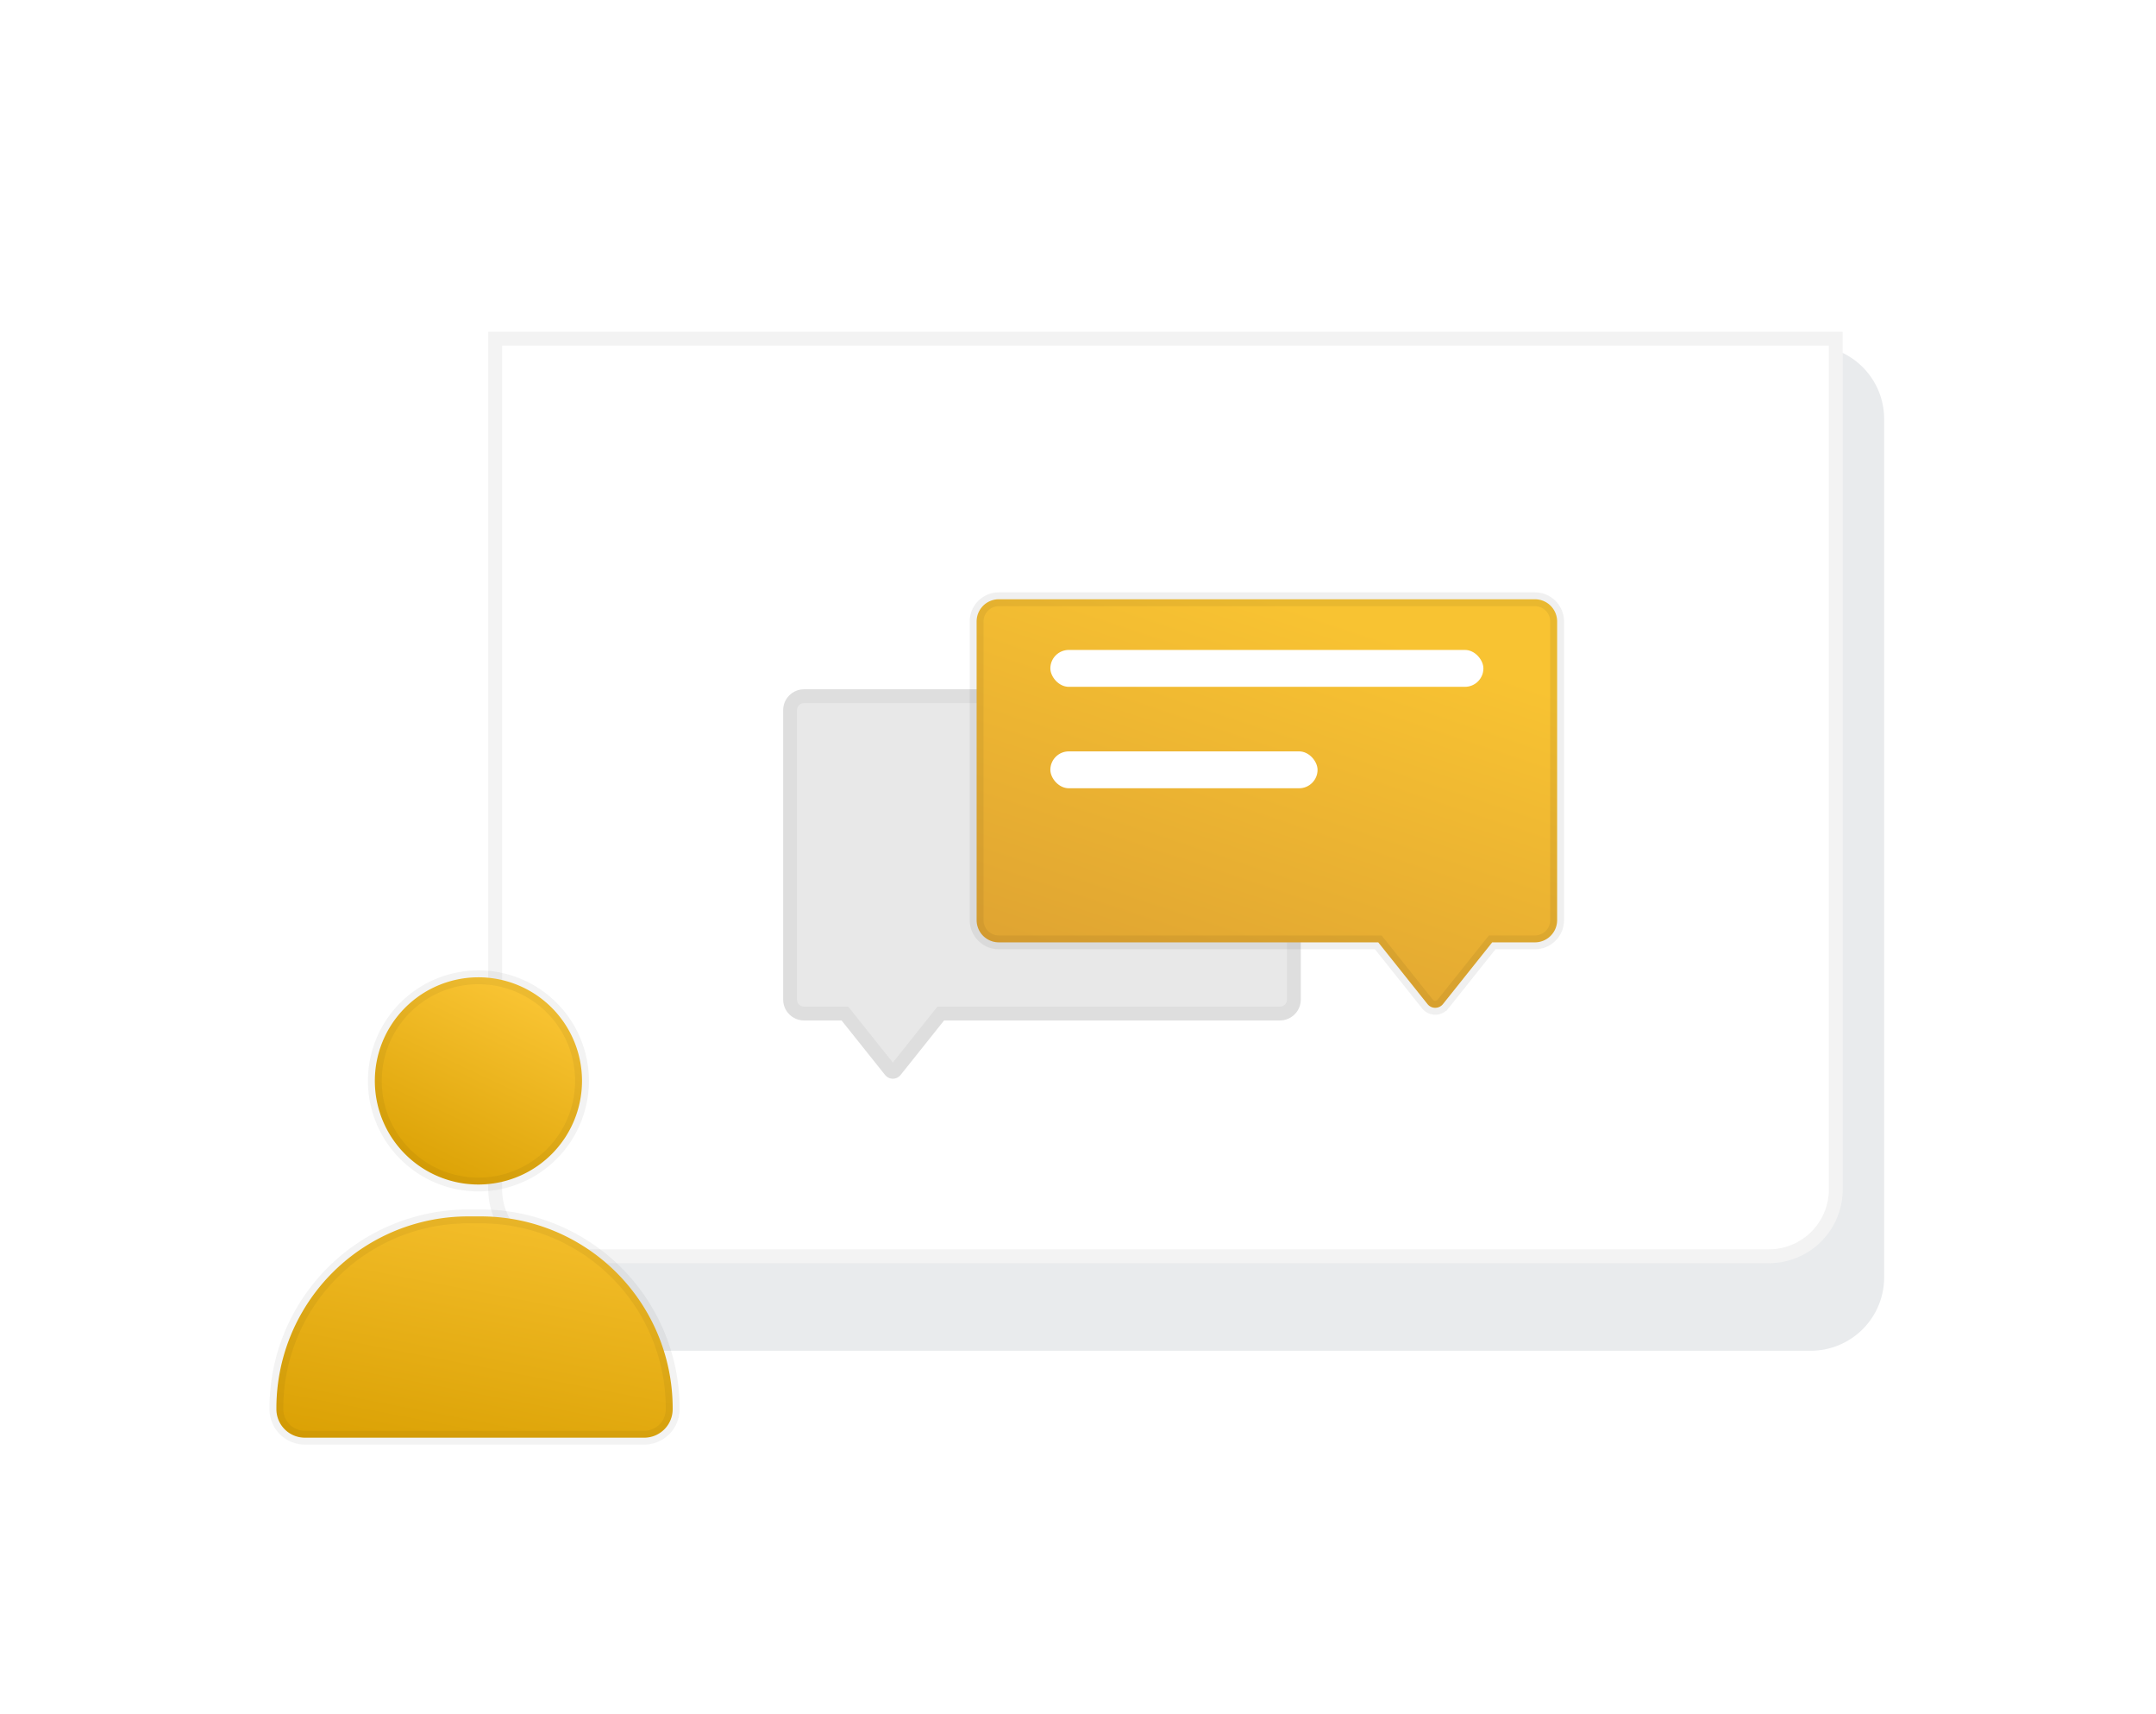 <svg xmlns="http://www.w3.org/2000/svg" xmlns:xlink="http://www.w3.org/1999/xlink" width="156" height="124" viewBox="0 0 156 124"><defs><style>.a,.c,.e{fill:#fff;}.a{stroke:#707070;}.b{clip-path:url(#a);}.d{fill:#e9ebed;}.f,.g{stroke:rgba(0,0,0,0.05);}.f{fill:url(#h);}.g{fill:url(#k);}.h{fill:#e8e8e8;}.i{stroke:rgba(0,0,0,0.06);fill:url(#l);}.j,.k,.l{stroke:none;}.k{fill:rgba(0,0,0,0.05);}.l{fill:#dedede;}.m{filter:url(#m);}.n{filter:url(#i);}.o{filter:url(#f);}.p{filter:url(#d);}.q{filter:url(#b);}</style><clipPath id="a"><rect class="a" width="156" height="124" transform="translate(324 1042)"/></clipPath><filter id="b" x="14" y="-1.35" width="146" height="121.595" filterUnits="userSpaceOnUse"><feOffset input="SourceAlpha"/><feGaussianBlur stdDeviation="8" result="c"/><feFlood flood-color="#323a45" flood-opacity="0.102"/><feComposite operator="in" in2="c"/><feComposite in="SourceGraphic"/></filter><filter id="d" x="33.833" y="20" width="107" height="82.211" filterUnits="userSpaceOnUse"><feOffset dx="3" dy="5" input="SourceAlpha"/><feGaussianBlur stdDeviation="1.5" result="e"/><feFlood flood-color="#323a45" flood-opacity="0.071"/><feComposite operator="in" in2="e"/><feComposite in="SourceGraphic"/></filter><filter id="f" x="11.333" y="0.004" width="146" height="115.374" filterUnits="userSpaceOnUse"><feOffset dy="-2" input="SourceAlpha"/><feGaussianBlur stdDeviation="8" result="g"/><feFlood flood-color="#323a45" flood-opacity="0.102"/><feComposite operator="in" in2="g"/><feComposite in="SourceGraphic"/></filter><linearGradient id="h" x1="0.571" y1="0.028" x2="0.105" y2="1.015" gradientUnits="objectBoundingBox"><stop offset="0" stop-color="#f8c332"/><stop offset="1" stop-color="#d89e00"/></linearGradient><filter id="i" x="20.629" y="64.197" width="27.982" height="27.99" filterUnits="userSpaceOnUse"><feOffset dy="2" input="SourceAlpha"/><feGaussianBlur stdDeviation="2" result="j"/><feFlood flood-color="#323a45" flood-opacity="0.161"/><feComposite operator="in" in2="j"/><feComposite in="SourceGraphic"/></filter><linearGradient id="k" x1="0.743" y1="-0.185" x2="0.267" y2="1.198" xlink:href="#h"/><linearGradient id="l" x1="0.571" y1="0.028" x2="0.105" y2="1.015" gradientUnits="objectBoundingBox"><stop offset="0" stop-color="#f8c332"/><stop offset="1" stop-color="#dca032"/></linearGradient><filter id="m" x="64.159" y="36.846" width="55.008" height="42.553" filterUnits="userSpaceOnUse"><feOffset dy="2" input="SourceAlpha"/><feGaussianBlur stdDeviation="2" result="n"/><feFlood flood-color="#323a45" flood-opacity="0.161"/><feComposite operator="in" in2="n"/><feComposite in="SourceGraphic"/></filter></defs><g class="b" transform="translate(-324 -1042)"><g transform="translate(44 -246)"><g class="q" transform="matrix(1, 0, 0, 1, 280, 1288)"><path class="c" d="M5.333,0H92.667A5.335,5.335,0,0,1,98,5.337V68.259A5.335,5.335,0,0,1,92.667,73.6H5.333A5.335,5.335,0,0,1,0,68.259V5.337A5.335,5.335,0,0,1,5.333,0Z" transform="translate(38 22.65)"/></g><g class="p" transform="matrix(1, 0, 0, 1, 280, 1288)"><path class="d" d="M5.333,0H92.667A5.311,5.311,0,0,1,98,5.288V67.423a5.311,5.311,0,0,1-5.333,5.288H5.333A5.311,5.311,0,0,1,0,67.423V5.288A5.311,5.311,0,0,1,5.333,0Z" transform="translate(35.33 20)"/></g><g transform="translate(320.831 1309.888)"><circle class="c" cx="1.312" cy="1.312" r="1.312" transform="translate(10.492)"/><circle class="c" cx="1.312" cy="1.312" r="1.312" transform="translate(5.246)"/><circle class="c" cx="1.312" cy="1.312" r="1.312"/></g><g class="o" transform="matrix(1, 0, 0, 1, 280, 1288)"><g class="e" transform="translate(35.33 26)"><path class="j" d="M0,0H98V62.038a5.335,5.335,0,0,1-5.333,5.337H5.333A5.335,5.335,0,0,1,0,62.038Z"/><path class="k" d="M 1 1 L 1 62.037 C 1 64.429 2.944 66.374 5.333 66.374 L 92.667 66.374 C 95.056 66.374 97 64.429 97 62.037 L 97 1 L 1 1 M 0 7.62939453125e-06 L 98 7.62939453125e-06 L 98 62.037 C 98 64.985 95.612 67.374 92.667 67.374 L 5.333 67.374 C 2.388 67.374 0 64.985 0 62.037 L 0 7.62939453125e-06 Z"/></g></g><g transform="translate(300 1356.697)"><g class="n" transform="matrix(1, 0, 0, 1, -20, -68.7)"><path class="f" d="M7.491,14.99a7.495,7.495,0,1,1,7.491-7.5A7.5,7.5,0,0,1,7.491,14.99Z" transform="translate(27.13 68.7)"/></g><path class="g" d="M6073.793,9146.007h-10.736a2.061,2.061,0,0,1-2.059-2.058v-.057A13.874,13.874,0,0,1,6074.885,9130h.9a13.882,13.882,0,0,1,13.886,13.893v.057a2.061,2.061,0,0,1-2.058,2.058Z" transform="translate(-6060.999 -9110.704)"/></g><g class="h" transform="translate(336.667 1169.693)"><path class="j" d="M 7.935 195.842 C 7.87 195.842 7.808 195.812 7.767 195.761 L 4.617 191.813 L 4.467 191.625 L 4.226 191.625 L 1.508 191.625 C 0.952 191.625 0.5 191.172 0.5 190.615 L 0.5 169.679 C 0.5 169.123 0.952 168.67 1.508 168.67 L 20.885 168.67 C 20.932 168.67 20.978 168.685 21.016 168.714 L 36.867 180.697 C 36.921 180.737 36.953 180.801 36.953 180.868 L 36.953 190.615 C 36.953 191.172 36.5 191.625 35.944 191.625 L 11.644 191.625 L 11.404 191.625 L 11.253 191.813 L 8.103 195.761 C 8.063 195.812 8 195.842 7.935 195.842 Z"/><path class="l" d="M 1.508 169.17 C 1.228 169.17 1 169.398 1 169.679 L 1 190.615 C 1 190.896 1.228 191.125 1.508 191.125 L 4.226 191.125 L 4.708 191.125 L 5.008 191.501 L 7.935 195.17 L 10.863 191.501 L 11.163 191.125 L 11.644 191.125 L 35.944 191.125 C 36.225 191.125 36.453 190.896 36.453 190.615 L 36.453 181.01 L 20.79 169.17 L 1.508 169.17 M 1.508 168.17 L 20.885 168.17 C 21.04 168.17 21.191 168.221 21.316 168.314 L 37.168 180.298 C 37.347 180.432 37.453 180.644 37.453 180.868 L 37.453 190.615 C 37.453 191.448 36.775 192.125 35.944 192.125 L 11.644 192.125 L 8.494 196.073 C 8.359 196.243 8.153 196.342 7.935 196.342 C 7.718 196.342 7.512 196.243 7.376 196.073 L 4.226 192.125 L 1.508 192.125 C 0.676 192.125 -1.1444091796875e-05 191.448 -1.1444091796875e-05 190.615 L -1.1444091796875e-05 169.679 C -1.1444091796875e-05 168.847 0.676 168.17 1.508 168.17 Z"/></g><g class="m" transform="matrix(1, 0, 0, 1, 280, 1288)"><path class="i" d="M173.548,50.307V71.912a1.608,1.608,0,0,1-1.606,1.607H168.85l-3.563,4.465a.716.716,0,0,1-1.119,0l-3.562-4.465H133.145a1.607,1.607,0,0,1-1.6-1.607V50.307a1.607,1.607,0,0,1,1.6-1.607h38.8A1.608,1.608,0,0,1,173.548,50.307Z" transform="translate(-60.88 -7.35)"/></g><rect class="c" width="31.333" height="2.668" rx="1.334" transform="translate(356 1335.016)"/><rect class="c" width="19.333" height="2.668" rx="1.334" transform="translate(356 1342.354)"/></g></g></svg>